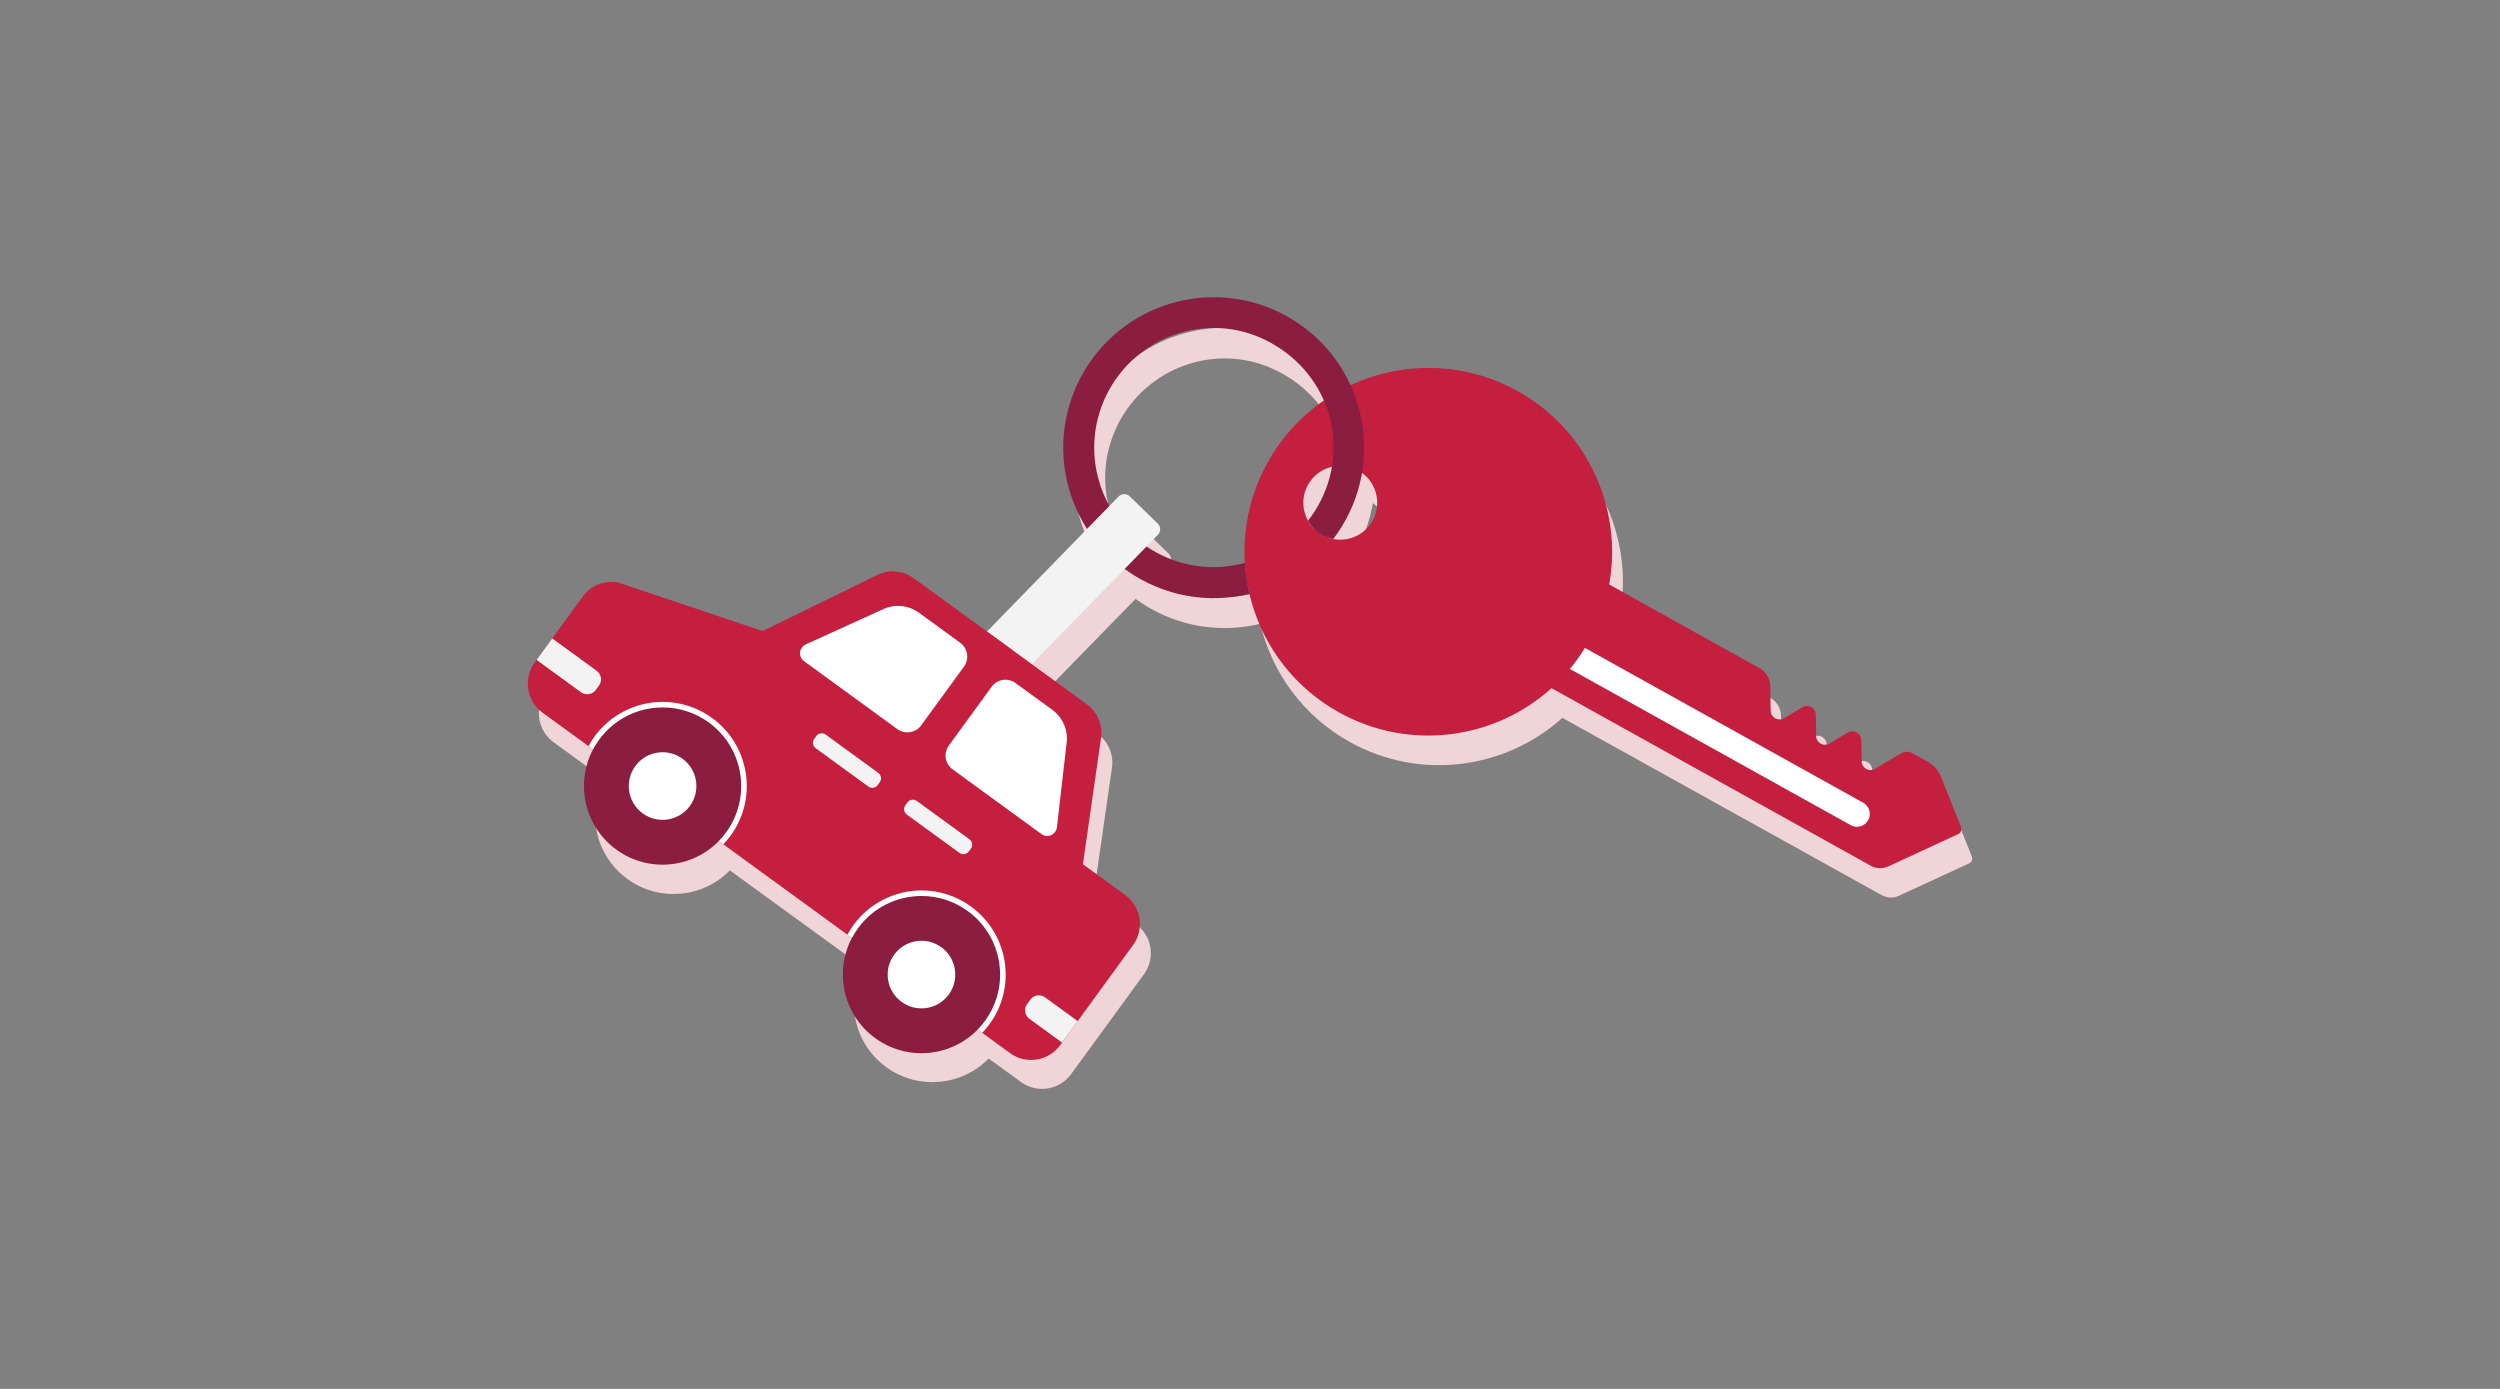 <?xml version="1.0" encoding="UTF-8"?>
<svg width="450px" height="250px" viewBox="0 0 450 250" version="1.1" xmlns="http://www.w3.org/2000/svg" xmlns:xlink="http://www.w3.org/1999/xlink">
    <rect x="0" y="0" width="450" height="250" fill="#808080" stroke="none"/>
    <!-- Generator: Sketch 62 (91390) - https://sketch.com -->
    <title>Illustrations/Pink/Objects/loans-financing-car-450x250</title>
    <desc>Created with Sketch.</desc>
    <g id="Illustrations/Pink/Objects/loans-financing-car-450x250" stroke="none" stroke-width="1" fill="none" fill-rule="evenodd">
        <path d="M249.022,99.142 C247.589,101.714 244.696,102.959 241.951,102.429 C243.047,100.993 244.015,99.426 244.83,97.735 C245.955,95.4 246.705,92.984 247.12,90.553 C249.804,92.497 250.675,96.177 249.022,99.142 L249.022,99.142 Z M211.117,105.364 C210.14,104.895 209.216,104.361 208.346,103.772 L210.4,101.669 C210.947,101.107 210.935,100.208 210.372,99.662 L205.33,94.768 C204.767,94.221 203.867,94.234 203.319,94.796 L201.668,96.486 C198.38,90.599 197.91,83.263 201.059,76.727 C206.204,66.047 219.102,61.446 229.749,66.688 C234.706,69.128 238.29,73.028 240.263,77.545 C236.205,80.337 232.709,84.074 230.151,88.664 C226.964,94.381 225.67,100.634 226.045,106.714 C221.241,108.028 215.968,107.692 211.117,105.364 L211.117,105.364 Z M239.808,95.324 C239.13,96.705 238.323,97.981 237.412,99.148 C236.329,97.208 236.24,94.773 237.402,92.689 C238.352,90.984 239.947,89.867 241.712,89.458 C241.372,91.442 240.746,93.416 239.808,95.324 L239.808,95.324 Z M196.895,160.843 L200.155,138.174 C200.492,135.83 199.503,133.492 197.585,132.098 L187.698,124.91 L204.41,107.801 C205.737,108.771 207.166,109.64 208.702,110.377 C214.583,113.2 220.979,113.711 226.858,112.274 C228.918,121 234.508,128.863 242.975,133.564 C255.676,140.617 271.013,138.423 281.228,129.213 L338.688,161.12 C339.654,161.657 340.819,161.7 341.822,161.237 L354.429,155.414 C354.904,155.195 355.124,154.643 354.929,154.159 L351.322,145.157 C350.855,143.994 350.003,143.027 348.905,142.418 L346.193,140.912 C345.53,140.543 344.72,140.556 344.07,140.945 L341.101,142.719 L339.451,143.705 C338.398,144.334 337.057,143.59 337.038,142.366 L337.007,140.445 L336.977,138.555 C336.957,137.318 335.602,136.564 334.538,137.201 L331.262,139.158 C330.21,139.788 328.868,139.043 328.849,137.818 L328.788,134.008 C328.768,132.77 327.413,132.018 326.349,132.654 L324.724,133.624 L323.074,134.611 C322.021,135.241 320.68,134.496 320.66,133.271 L320.63,131.351 L320.59,128.864 C320.569,127.509 319.825,126.27 318.639,125.611 L291.603,110.599 C294.058,97.079 287.837,82.915 275.138,75.864 C265.501,70.512 254.344,70.487 245.058,74.808 C242.523,69.257 238.103,64.526 232.165,61.675 C218.69,55.209 202.516,60.868 196.036,74.317 C191.816,83.077 192.755,92.978 197.643,100.607 L179.631,119.048 L166.458,109.472 C164.54,108.078 162.007,107.856 159.876,108.895 L139.26,118.949 L139.273,118.959 L113.242,110.235 C110.807,109.794 108.333,110.782 106.877,112.779 L98.236,124.621 C96.14,127.495 96.774,131.521 99.653,133.614 L108.741,140.22 C105.51,146.326 107.174,154.031 112.93,158.215 C118.686,162.399 126.544,161.615 131.374,156.672 L155.329,174.084 C152.098,180.189 153.761,187.895 159.517,192.078 C165.273,196.262 173.131,195.478 177.961,190.535 L183.782,194.766 C186.661,196.859 190.695,196.225 192.792,193.352 L205.917,175.364 C208.013,172.49 207.379,168.464 204.5,166.371 L196.895,160.843 Z" id="Fill-1" fill="#EFD4D8"></path>
        <g id="Art" transform="translate(95, 53)">
            <g id="Group-38" transform="translate(0, 0.355)">
                <path d="M152.061,40.373 C150.275,43.583 146.225,44.737 143.015,42.952 C139.806,41.166 138.652,37.116 140.437,33.906 C142.223,30.696 146.273,29.542 149.482,31.328 C152.692,33.113 153.846,37.163 152.061,40.373 M257.995,95.508 L254.386,86.486 C253.92,85.321 253.067,84.352 251.97,83.741 L249.257,82.232 C248.593,81.863 247.783,81.875 247.132,82.266 L244.164,84.043 L242.513,85.032 C241.459,85.662 240.118,84.916 240.099,83.689 L240.069,81.765 L240.038,79.871 C240.018,78.63 238.663,77.875 237.598,78.513 L234.322,80.475 C233.269,81.105 231.927,80.359 231.908,79.131 L231.847,75.313 C231.827,74.073 230.472,73.318 229.407,73.956 L227.782,74.929 L226.131,75.918 C225.078,76.548 223.737,75.802 223.717,74.575 L223.686,72.651 L223.647,70.159 C223.625,68.801 222.881,67.559 221.695,66.898 L194.653,51.854 C197.108,38.305 190.885,24.111 178.183,17.044 C162.215,8.16 142.068,13.904 133.185,29.872 C124.301,45.839 130.045,65.986 146.013,74.869 C158.716,81.936 174.057,79.739 184.275,70.508 L241.75,102.483 C242.716,103.021 243.881,103.064 244.884,102.6 L257.495,96.765 C257.97,96.546 258.189,95.993 257.995,95.508" id="Fill-4" fill="#C41F3E"></path>
                <path d="M238.128,95.176 C239.244,95.797 240.652,95.396 241.273,94.28 C241.894,93.164 241.492,91.756 240.376,91.135 L190.286,63.269 C189.464,64.611 188.556,65.872 187.579,67.055 L238.128,95.176 Z" id="Fill-6" fill="#FFFFFF"></path>
                <path d="M114.146,46.608 C103.443,41.461 98.939,28.613 104.085,17.91 C109.232,7.207 122.133,2.595 132.783,7.849 C143.793,13.279 148.059,25.908 142.844,36.547 C142.166,37.931 141.359,39.209 140.448,40.379 C141.03,41.423 141.894,42.327 143.015,42.952 C143.648,43.303 144.313,43.537 144.988,43.667 C146.084,42.228 147.053,40.657 147.868,38.962 C154.348,25.485 148.677,9.306 135.199,2.825 C121.721,-3.655 105.542,2.016 99.062,15.494 C92.581,28.972 98.253,45.151 111.731,51.632 C117.613,54.461 124.011,54.973 129.892,53.532 C129.462,51.706 129.194,49.841 129.078,47.96 C124.272,49.277 118.998,48.941 114.146,46.608" id="Fill-8" fill="#8B1D41"></path>
                <path d="M113.401,40.894 L108.358,35.989 C107.795,35.441 106.894,35.454 106.346,36.017 L82.653,60.321 L90.721,66.196 L113.429,42.905 C113.976,42.342 113.964,41.441 113.401,40.894" id="Fill-10" fill="#F2F3F2"></path>
                <path d="M107.527,107.746 L99.921,102.206 L103.181,79.488 C103.518,77.139 102.529,74.796 100.611,73.399 L69.476,50.725 C67.558,49.328 65.024,49.106 62.892,50.147 L42.271,60.223 L42.278,60.23 L16.246,51.489 C13.81,51.048 11.337,52.038 9.88,54.039 L1.237,65.907 C-0.86,68.787 -0.226,72.822 2.654,74.919 L86.804,136.202 C89.684,138.299 93.719,137.665 95.816,134.785 L108.944,116.758 C111.042,113.878 110.407,109.843 107.527,107.746" id="Fill-12" fill="#C41F3E"></path>
                <path d="M35.704,96.464 C31.103,102.781 22.252,104.173 15.934,99.572 C9.616,94.971 8.225,86.12 12.826,79.802 C17.427,73.484 26.278,72.093 32.596,76.694 C38.913,81.295 40.305,90.146 35.704,96.464" id="Fill-14" fill="#8B1D41"></path>
                <path d="M82.303,130.4 C77.702,136.718 68.851,138.109 62.533,133.508 C56.216,128.908 54.824,120.056 59.425,113.739 C64.026,107.421 72.877,106.029 79.195,110.63 C85.512,115.231 86.904,124.082 82.303,130.4" id="Fill-16" fill="#8B1D41"></path>
                <path d="M29.183,91.715 C27.205,94.432 23.399,95.03 20.683,93.052 C17.966,91.073 17.368,87.267 19.346,84.551 C21.324,81.834 25.13,81.236 27.847,83.214 C30.563,85.193 31.162,88.998 29.183,91.715" id="Fill-18" fill="#FFFFFF"></path>
                <path d="M75.783,125.651 C73.804,128.368 69.999,128.966 67.282,126.988 C64.566,125.01 63.967,121.203 65.946,118.487 C67.924,115.77 71.73,115.172 74.446,117.15 C77.163,119.129 77.761,122.934 75.783,125.651" id="Fill-20" fill="#FFFFFF"></path>
                <path d="M61.295,88.22 L51.828,81.326 C51.287,80.932 51.168,80.173 51.562,79.632 L51.925,79.133 C52.319,78.592 53.078,78.473 53.619,78.867 L63.086,85.761 C63.627,86.155 63.746,86.914 63.352,87.455 L62.989,87.954 C62.595,88.495 61.836,88.614 61.295,88.22" id="Fill-22" fill="#F2F3F2"></path>
                <path d="M77.7,100.167 L68.233,93.273 C67.692,92.879 67.573,92.121 67.967,91.579 L68.33,91.081 C68.724,90.539 69.483,90.42 70.024,90.814 L79.491,97.708 C80.032,98.102 80.151,98.861 79.757,99.402 L79.394,99.9 C79,100.442 78.241,100.561 77.7,100.167" id="Fill-24" fill="#F2F3F2"></path>
                <path d="M33.184,75.885 C30.575,73.985 27.495,72.981 24.277,72.981 L24.276,72.981 C19.442,72.981 14.859,75.311 12.017,79.213 C11.61,79.773 11.25,80.353 10.93,80.946 L11.745,81.539 C12.059,80.944 12.418,80.363 12.826,79.802 C15.595,75.999 19.906,73.981 24.277,73.981 C27.166,73.98 30.081,74.863 32.596,76.694 C38.913,81.295 40.305,90.146 35.704,96.464 C35.296,97.024 34.851,97.541 34.38,98.023 L35.194,98.617 C35.665,98.127 36.108,97.608 36.513,97.052 C38.895,93.781 39.861,89.777 39.232,85.78 C38.604,81.782 36.456,78.268 33.184,75.885" id="Fill-26" fill="#FFFFFF"></path>
                <path d="M79.787,109.826 C77.177,107.926 74.097,106.921 70.88,106.921 L70.879,106.921 C66.045,106.922 61.462,109.252 58.62,113.154 C58.212,113.714 57.853,114.294 57.533,114.887 L58.347,115.48 C58.661,114.884 59.02,114.303 59.428,113.743 C62.198,109.94 66.508,107.922 70.879,107.921 C73.768,107.921 76.683,108.803 79.198,110.635 C85.516,115.235 86.907,124.087 82.307,130.404 C81.898,130.965 81.453,131.482 80.982,131.964 L81.797,132.558 C82.267,132.068 82.711,131.548 83.115,130.993 C85.497,127.722 86.463,123.718 85.835,119.72 C85.206,115.723 83.058,112.209 79.787,109.826" id="Fill-28" fill="#FFFFFF"></path>
                <path d="M70.417,56.936 C68.499,55.539 65.965,55.317 63.833,56.359 L50.036,62.634 C48.811,63.191 48.641,64.862 49.729,65.654 L66.521,77.883 C67.893,78.882 69.815,78.58 70.815,77.207 L78.514,66.635 C79.513,65.263 79.211,63.34 77.839,62.341 L70.417,56.936 Z" id="Fill-30" fill="#FFFFFF"></path>
                <path d="M94.41,74.409 C96.329,75.806 97.318,78.149 96.98,80.499 L95.242,95.556 C95.088,96.893 93.55,97.567 92.462,96.775 L76.468,85.127 C75.096,84.128 74.794,82.205 75.793,80.833 L83.492,70.261 C84.492,68.889 86.414,68.586 87.786,69.586 L94.41,74.409 Z" id="Fill-32" fill="#FFFFFF"></path>
                <path d="M9.577,71.251 L1.584,65.429 L4.402,61.56 L12.395,67.381 C13.247,68.001 13.435,69.195 12.815,70.047 L12.243,70.831 C11.623,71.683 10.429,71.871 9.577,71.251" id="Fill-34" fill="#F2F3F2"></path>
                <path d="M93.114,126.168 L98.98,130.441 L96.162,134.31 L90.296,130.038 C89.444,129.417 89.256,128.224 89.876,127.372 L90.448,126.588 C91.068,125.736 92.262,125.548 93.114,126.168" id="Fill-36" fill="#F2F3F2"></path>
            </g>
        </g>
    </g>
</svg>